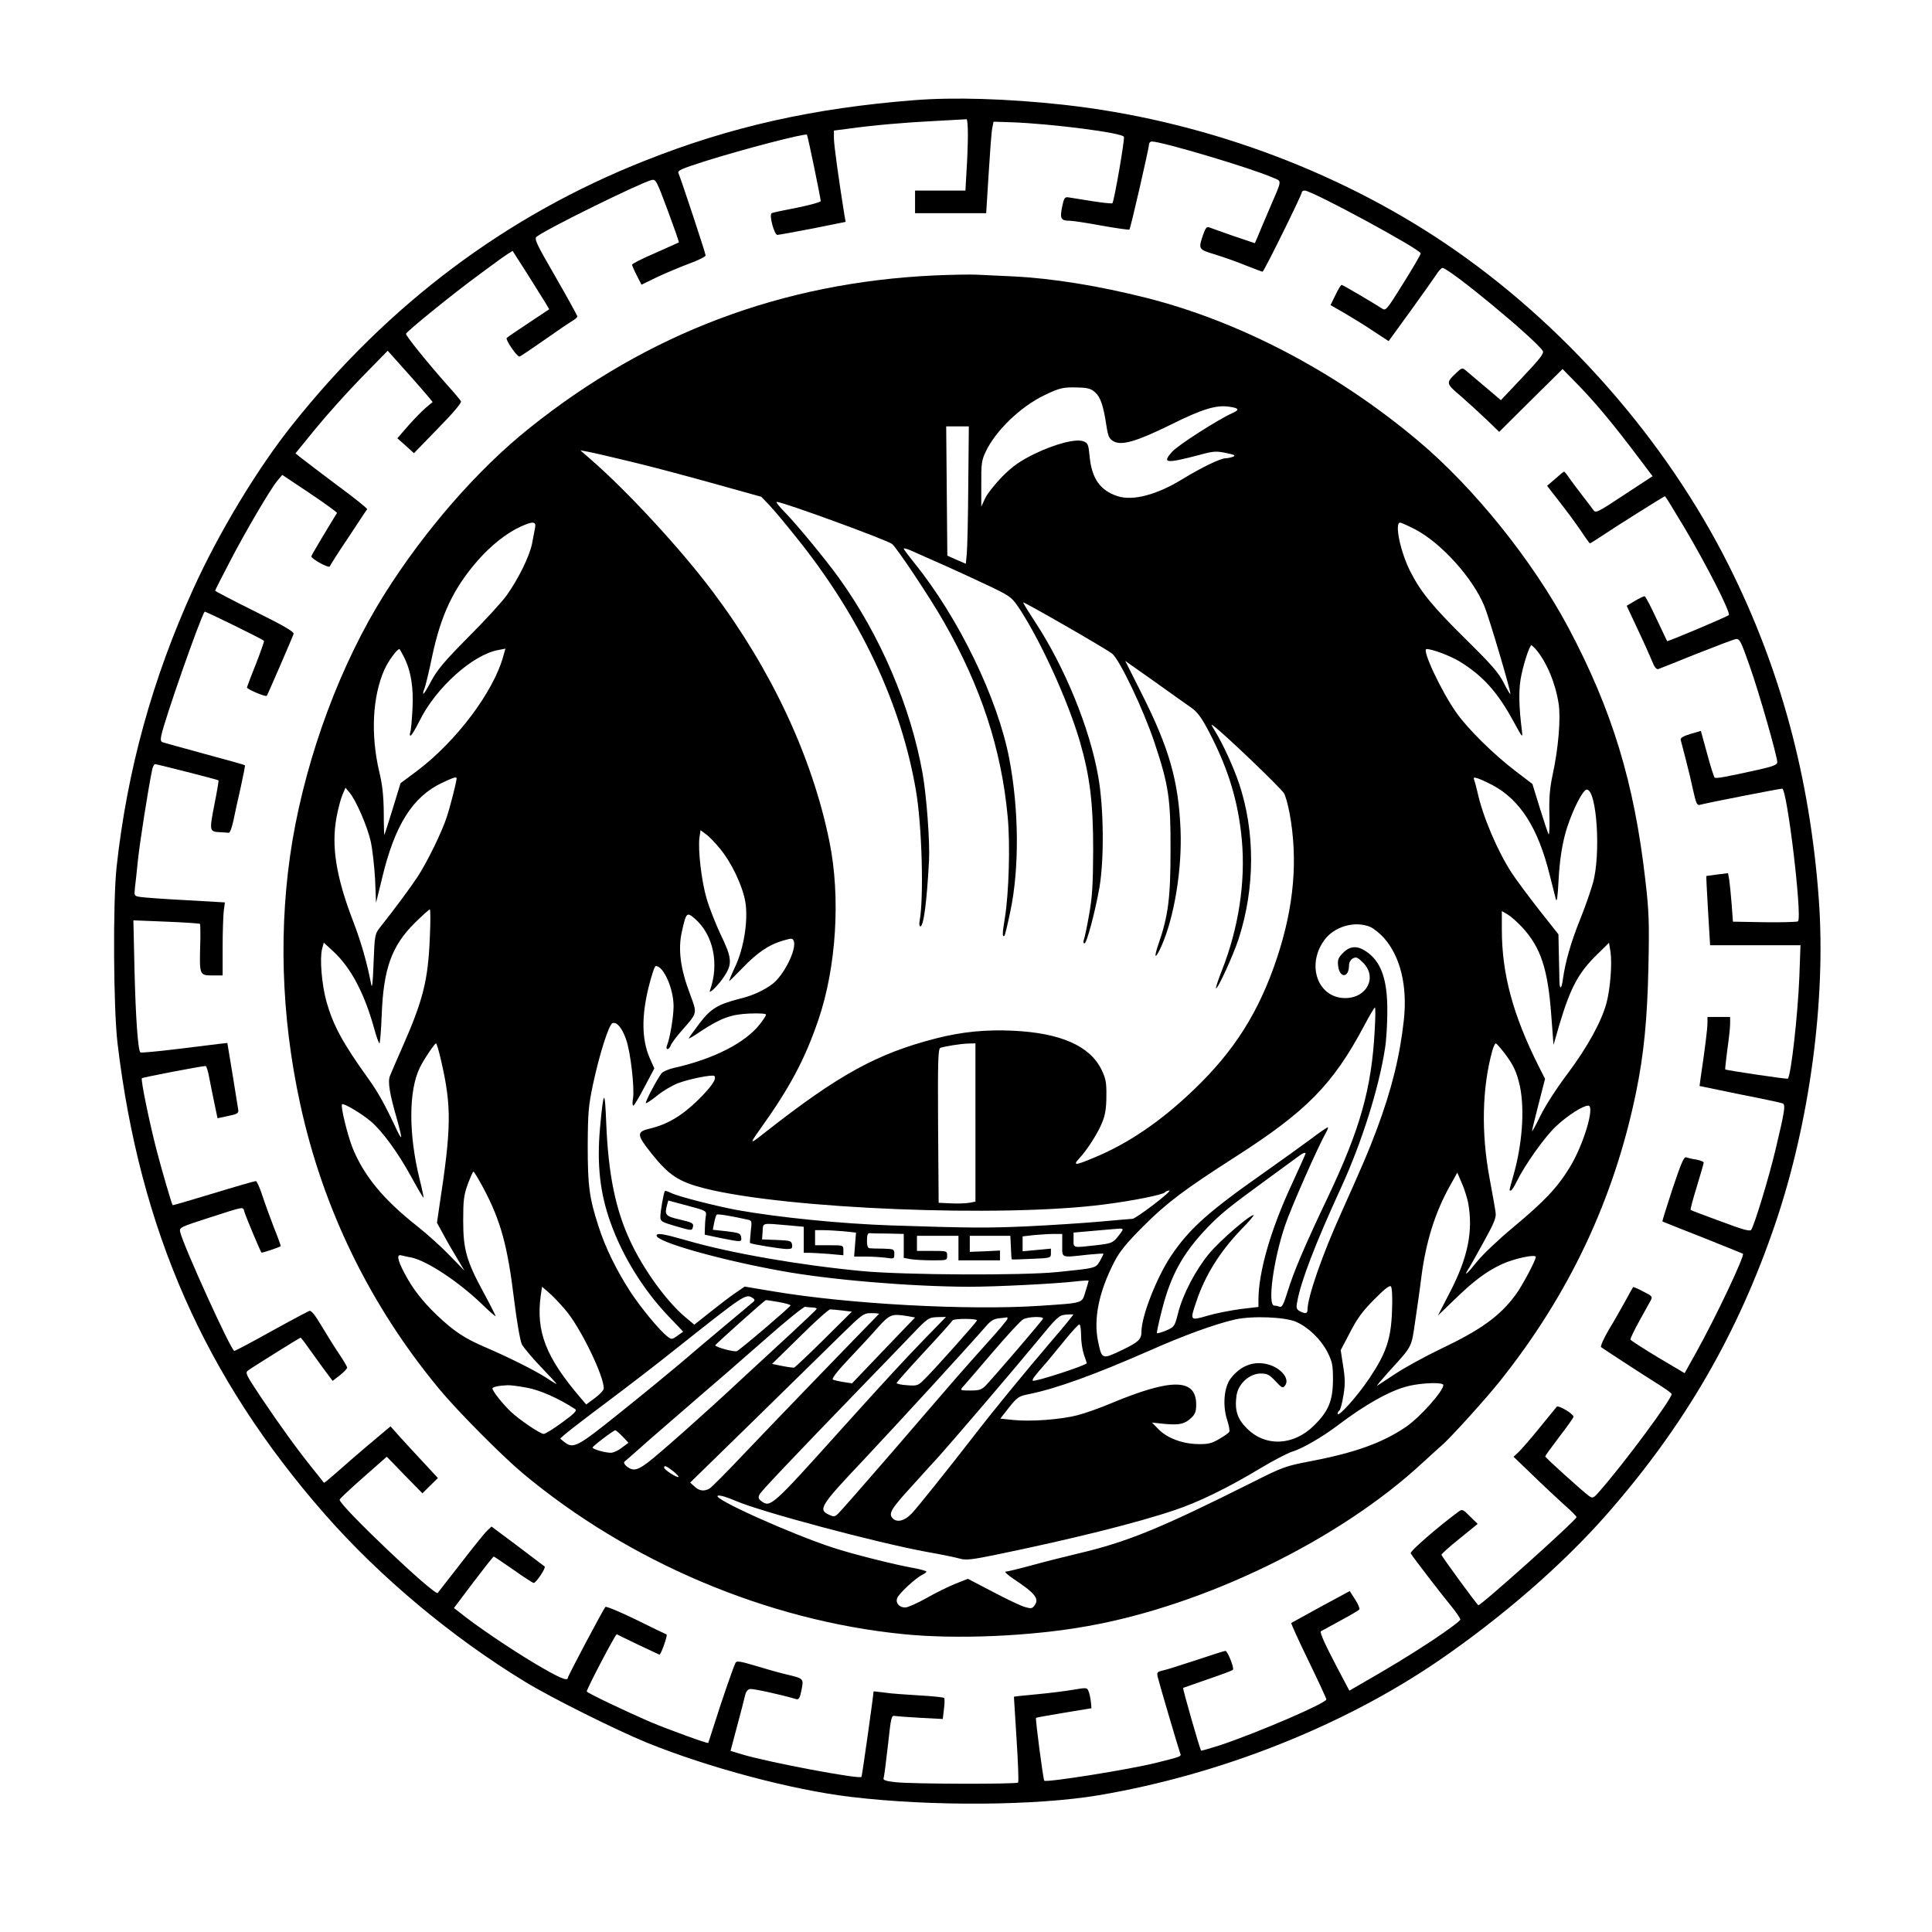 <?xml version="1.0" encoding="UTF-8" standalone="no"?> <svg xmlns="http://www.w3.org/2000/svg" version="1.0" width="1024pt" height="1024pt" viewBox="0 0 1024 1024" preserveAspectRatio="xMidYMid meet"><g transform="translate(0,1024) scale(0.1,-0.1)" fill="#000000" stroke="none"><path d="M4845 9709 c-533 -42 -972 -140 -1425 -320 -734 -290 -1358 -757 -1870 -1400 -184 -230 -391 -573 -525 -869 -218 -479 -351 -963 -407 -1475 -20 -183 -17 -751 5 -935 118 -988 462 -1769 1098 -2495 293 -334 673 -652 1064 -890 138 -84 481 -255 645 -322 326 -132 769 -250 1080 -287 428 -51 981 -47 1314 9 644 109 1295 367 1801 713 334 229 656 508 888 772 415 472 698 960 897 1546 182 536 269 1186 230 1719 -47 642 -203 1221 -476 1766 -335 670 -881 1290 -1507 1711 -586 394 -1303 654 -2022 733 -294 32 -580 41 -790 24z m285 -182 c0 -46 -3 -132 -7 -190 l-6 -107 -134 0 -133 0 0 -60 0 -60 189 0 188 0 13 208 c7 114 15 223 19 242 l7 35 95 -3 c217 -8 587 -56 596 -77 5 -14 -52 -343 -61 -352 -2 -3 -51 2 -108 11 -57 9 -113 18 -125 20 -20 3 -24 -4 -34 -52 -12 -61 -6 -72 41 -72 14 0 90 -11 169 -26 79 -14 145 -23 147 -21 6 5 104 433 104 451 0 9 7 16 15 16 53 0 530 -142 640 -191 51 -22 53 -4 -18 -169 -25 -58 -52 -122 -60 -142 l-16 -37 -113 38 c-62 22 -120 42 -129 46 -13 5 -20 -4 -33 -41 -25 -75 -25 -76 65 -103 44 -14 117 -39 162 -58 45 -18 85 -33 89 -33 7 0 208 407 208 421 0 5 7 9 15 9 39 0 615 -312 615 -333 0 -6 -41 -77 -92 -158 -91 -146 -93 -148 -115 -133 -53 34 -206 124 -212 124 -4 0 -19 -24 -33 -54 l-26 -53 73 -42 c41 -24 110 -66 154 -96 l81 -53 114 157 c62 86 124 173 137 193 13 21 29 38 34 38 35 0 487 -373 532 -440 8 -12 -14 -41 -106 -138 l-116 -123 -86 73 c-47 40 -93 79 -103 87 -15 12 -20 11 -47 -15 -57 -54 -56 -56 24 -124 39 -34 101 -91 138 -126 l65 -63 168 167 168 166 92 -94 c92 -96 184 -207 314 -380 l71 -94 -151 -99 c-142 -94 -151 -98 -163 -80 -8 11 -34 46 -60 79 -25 32 -56 74 -68 91 -12 18 -24 33 -27 33 -3 0 -24 -17 -47 -38 l-43 -37 66 -85 c37 -47 87 -115 112 -152 25 -38 47 -68 49 -68 2 0 30 17 61 38 68 46 332 212 337 212 2 0 48 -75 103 -167 117 -197 247 -452 235 -463 -11 -10 -324 -142 -327 -138 -1 2 -27 56 -57 120 -30 65 -58 118 -62 118 -5 0 -28 -11 -52 -25 l-43 -26 57 -122 c32 -67 66 -144 77 -170 13 -34 23 -46 34 -43 8 3 100 39 203 81 104 41 198 77 209 78 19 2 27 -16 70 -138 50 -140 148 -483 148 -515 0 -13 -21 -22 -97 -39 -177 -39 -228 -49 -235 -42 -4 3 -22 60 -40 127 l-33 120 -55 -16 c-37 -11 -54 -21 -52 -31 2 -8 14 -54 27 -104 13 -49 31 -125 40 -168 14 -63 20 -77 34 -73 24 8 424 86 437 86 26 0 107 -677 84 -703 -3 -4 -83 -6 -176 -5 l-169 3 -7 95 c-4 52 -10 110 -13 129 l-6 33 -57 -7 c-31 -4 -58 -8 -58 -8 -1 -1 3 -84 9 -184 l11 -183 240 0 239 0 -6 -167 c-8 -200 -44 -523 -61 -540 -4 -4 -326 44 -332 49 -1 2 4 48 11 103 8 55 15 117 15 138 l0 37 -60 0 -60 0 0 -32 c0 -29 -13 -135 -36 -289 l-6 -45 213 -44 c118 -23 220 -45 227 -48 17 -6 12 -39 -38 -248 -36 -151 -110 -393 -128 -422 -7 -10 -43 0 -163 45 -85 31 -156 58 -158 60 -3 2 12 57 32 122 20 66 37 124 37 129 0 5 -18 12 -39 16 -22 3 -46 9 -54 12 -12 4 -27 -32 -72 -166 -31 -94 -55 -172 -54 -174 2 -1 99 -40 214 -85 116 -46 211 -85 213 -86 11 -9 -144 -337 -250 -527 l-59 -106 -142 84 c-78 47 -143 89 -145 94 -2 4 19 48 46 97 27 48 54 98 61 110 11 21 8 24 -40 48 -28 15 -52 25 -53 23 -2 -2 -20 -34 -41 -73 -21 -38 -60 -107 -88 -153 -27 -46 -45 -87 -41 -92 9 -7 209 -138 322 -209 28 -18 52 -36 52 -40 0 -27 -251 -366 -382 -515 -32 -37 -36 -39 -56 -25 -33 24 -232 203 -232 210 0 3 34 50 75 104 41 53 75 101 75 106 0 15 -80 63 -89 53 -4 -5 -46 -56 -93 -114 -47 -58 -97 -115 -111 -128 l-25 -23 102 -98 c55 -54 131 -124 167 -157 37 -32 66 -62 65 -65 -4 -19 -513 -475 -521 -467 -21 22 -195 261 -195 267 0 5 43 44 96 86 l96 78 -41 40 c-36 37 -41 39 -59 26 -110 -81 -261 -212 -255 -222 13 -22 166 -221 215 -280 26 -32 48 -64 48 -71 0 -7 -69 -58 -152 -113 -133 -87 -219 -139 -395 -240 l-41 -24 -65 123 c-66 126 -93 186 -86 192 2 1 48 26 101 55 54 29 100 56 103 61 3 5 -7 29 -23 53 l-28 44 -152 -82 c-84 -46 -155 -85 -158 -87 -2 -3 39 -93 91 -200 52 -107 95 -200 95 -205 0 -20 -363 -176 -563 -243 -54 -17 -99 -30 -101 -29 -7 10 -99 330 -95 333 2 1 62 22 132 46 70 24 130 46 132 50 7 11 -29 100 -40 100 -5 0 -75 -22 -155 -49 -80 -26 -160 -52 -177 -55 -30 -7 -32 -10 -27 -34 9 -37 111 -383 119 -404 7 -18 10 -17 -130 -52 -136 -34 -579 -105 -590 -94 -6 5 -48 328 -44 333 3 2 70 14 149 27 l145 24 -3 33 c-2 19 -7 44 -12 56 -8 21 -10 21 -82 9 -40 -7 -127 -18 -193 -24 -66 -6 -120 -12 -121 -13 0 -1 6 -102 14 -225 8 -122 12 -226 8 -230 -10 -9 -563 -8 -649 2 -48 5 -67 11 -64 20 3 7 13 85 23 174 17 154 18 161 38 157 12 -2 73 -6 137 -10 l116 -6 6 52 c4 29 4 55 2 59 -2 4 -62 10 -132 14 -70 4 -154 10 -185 15 -32 4 -58 7 -58 6 0 -18 -61 -450 -64 -453 -13 -13 -485 76 -628 118 l-66 20 34 128 c19 70 38 143 42 162 6 25 14 36 29 38 16 2 164 -30 244 -54 13 -3 19 7 27 48 12 62 14 61 -83 84 -38 9 -112 30 -164 46 -74 22 -96 26 -102 16 -9 -15 -73 -199 -115 -333 -16 -49 -29 -91 -30 -93 -2 -5 -209 70 -304 110 -139 60 -340 156 -340 163 0 14 153 306 159 303 3 -2 55 -27 115 -56 60 -28 110 -52 111 -52 9 0 45 105 38 107 -5 2 -79 37 -163 79 -84 41 -157 71 -161 67 -11 -11 -199 -366 -199 -375 0 -22 -49 0 -180 78 -129 77 -312 201 -394 268 l-30 23 103 137 c57 75 105 136 108 136 2 0 49 -32 104 -70 55 -39 103 -70 108 -70 12 0 65 79 58 87 -4 3 -69 52 -144 109 l-138 103 -23 -22 c-13 -12 -75 -89 -139 -172 -64 -82 -119 -153 -123 -158 -15 -18 -520 462 -520 494 0 5 56 57 125 118 l125 110 94 -97 95 -97 41 41 41 40 -88 95 c-48 52 -105 113 -125 136 l-38 43 -62 -52 c-35 -29 -101 -85 -148 -126 -133 -117 -142 -124 -144 -120 -1 2 -29 37 -62 78 -80 100 -173 228 -274 379 -78 118 -82 125 -64 138 23 17 273 173 277 173 2 0 19 -21 37 -47 19 -27 56 -78 83 -115 l50 -67 39 30 c21 17 38 35 38 40 0 6 -19 38 -42 72 -23 34 -65 101 -93 148 -34 58 -55 84 -65 81 -8 -3 -99 -51 -202 -108 -102 -57 -191 -104 -196 -104 -17 0 -269 555 -287 630 -5 24 -1 26 151 75 195 63 181 60 189 33 8 -27 85 -211 91 -217 3 -3 92 27 102 34 1 1 -15 47 -37 101 -21 54 -49 132 -62 172 -13 39 -28 72 -33 72 -6 0 -107 -29 -225 -65 -118 -36 -215 -64 -216 -63 -5 7 -57 184 -84 288 -39 150 -86 378 -79 385 4 5 318 65 338 65 4 0 13 -28 19 -62 7 -35 19 -97 28 -139 l16 -76 56 12 c46 9 56 15 54 31 -2 10 -15 95 -30 187 l-28 169 -45 -5 c-25 -3 -127 -16 -228 -28 -100 -12 -185 -20 -188 -17 -13 13 -25 187 -31 432 l-6 268 174 -7 c96 -4 176 -9 179 -12 2 -2 3 -55 1 -118 -4 -153 -3 -155 65 -155 l54 0 0 149 c0 81 3 168 6 193 l6 45 -208 12 c-115 6 -224 14 -241 17 -32 5 -32 6 -28 47 3 23 10 89 16 147 9 90 54 376 75 478 3 17 11 32 16 32 9 0 331 -82 336 -86 2 -1 -8 -60 -22 -130 -27 -140 -27 -142 32 -145 17 -1 37 -2 44 -3 7 -1 17 27 25 64 7 36 25 116 39 178 14 63 24 115 22 116 -1 2 -97 29 -213 60 -116 32 -216 59 -223 62 -10 3 -12 13 -7 36 19 90 210 634 230 656 3 3 305 -145 314 -154 3 -2 -17 -57 -42 -122 -26 -64 -47 -121 -48 -126 0 -9 99 -51 105 -44 4 4 136 309 142 328 4 11 -49 42 -206 120 -115 57 -210 107 -210 109 0 2 34 70 76 150 85 164 216 387 254 433 l26 31 147 -98 c80 -54 145 -101 143 -104 -64 -104 -136 -225 -136 -230 0 -13 94 -65 98 -53 2 6 46 76 99 154 52 79 96 146 99 149 2 4 -69 61 -159 127 -89 67 -175 132 -191 145 l-30 24 105 129 c57 70 167 193 244 272 l140 143 100 -112 c55 -61 108 -123 119 -136 l19 -24 -35 -29 c-18 -15 -60 -58 -93 -95 l-59 -68 44 -39 44 -40 128 132 c78 79 126 136 121 143 -3 7 -36 46 -73 87 -108 122 -221 262 -218 271 5 14 259 220 387 313 14 11 49 36 76 56 28 21 62 45 76 54 l26 16 75 -117 c41 -65 84 -135 97 -155 l22 -37 -108 -72 c-59 -39 -112 -75 -117 -80 -9 -8 52 -98 67 -99 4 0 62 39 129 86 67 47 134 93 150 102 15 9 28 20 28 25 0 4 -52 99 -116 210 -104 180 -114 202 -99 213 62 46 547 284 609 300 22 5 26 -3 85 -161 34 -92 61 -168 59 -170 -2 -1 -58 -26 -125 -56 -68 -29 -123 -57 -123 -62 0 -4 11 -30 25 -57 l25 -49 78 38 c44 21 120 53 170 72 51 18 92 39 92 45 0 11 -130 404 -144 436 -6 14 14 23 136 62 202 64 536 151 545 142 4 -3 73 -337 73 -352 0 -5 -57 -21 -126 -35 -69 -13 -130 -26 -134 -29 -15 -9 14 -115 30 -115 8 0 93 16 188 34 l174 35 -7 40 c-29 181 -55 368 -55 402 l0 42 78 10 c128 18 298 33 462 41 85 5 158 9 163 9 4 1 7 -36 7 -81z"></path><path d="M4950 8780 c-806 -38 -1516 -306 -2144 -809 -274 -219 -555 -541 -770 -883 -230 -367 -408 -844 -486 -1303 -75 -450 -61 -928 41 -1396 121 -558 372 -1071 737 -1511 96 -116 329 -351 442 -446 562 -470 1295 -781 2015 -853 282 -29 678 -12 978 42 626 111 1339 459 1778 867 41 38 85 77 97 88 41 33 235 247 313 345 366 459 603 961 720 1527 42 204 60 389 66 667 5 235 3 294 -16 458 -59 519 -176 903 -408 1340 -188 353 -500 742 -797 991 -433 364 -942 631 -1439 757 -258 65 -501 104 -707 114 -69 3 -154 7 -190 9 -36 2 -139 0 -230 -4z m855 -620 c28 -26 43 -69 59 -175 9 -59 15 -71 38 -84 43 -24 122 -1 303 88 169 84 242 106 312 95 50 -7 54 -16 16 -33 -73 -32 -289 -170 -320 -205 -56 -62 -34 -64 145 -17 73 20 88 21 140 10 45 -9 53 -13 37 -20 -11 -4 -29 -8 -40 -8 -28 -1 -129 -50 -227 -110 -137 -84 -263 -117 -344 -91 -93 30 -138 94 -149 213 -6 62 -9 69 -33 78 -40 15 -151 -14 -262 -68 -74 -37 -110 -62 -166 -117 -38 -39 -80 -91 -92 -116 l-21 -45 0 120 c-1 105 2 126 23 170 52 111 184 239 311 300 83 40 101 44 182 41 50 -1 67 -7 88 -26z m-673 -492 c-1 -172 -5 -336 -8 -365 l-5 -51 -49 21 -49 22 -3 343 -3 342 60 0 60 0 -3 -312z m-1792 126 c102 -24 300 -77 440 -116 l255 -71 44 -46 c24 -25 88 -102 143 -171 337 -419 553 -877 632 -1336 33 -188 43 -574 20 -696 -3 -16 -1 -28 4 -28 17 0 34 123 46 350 5 97 -13 341 -34 460 -64 358 -225 734 -445 1039 -71 98 -220 279 -288 349 -28 28 -46 52 -40 52 32 0 582 -201 611 -223 25 -20 200 -282 274 -412 197 -344 306 -676 339 -1035 14 -147 6 -406 -15 -535 -14 -81 -14 -106 -2 -94 3 3 17 61 31 129 48 227 46 539 -6 810 -61 318 -268 746 -502 1035 -31 39 -57 73 -57 77 0 4 19 -1 43 -12 23 -10 107 -48 187 -83 80 -36 190 -87 244 -113 96 -47 101 -52 145 -119 114 -177 253 -484 315 -697 53 -184 70 -324 70 -573 -1 -189 -5 -251 -22 -345 -11 -64 -24 -123 -28 -133 -3 -9 -2 -17 4 -17 12 0 56 166 79 295 26 153 23 424 -6 588 -45 258 -178 582 -335 821 -36 55 -64 101 -63 103 5 4 433 -242 471 -271 39 -30 166 -295 225 -472 75 -225 86 -297 85 -569 0 -254 -12 -349 -64 -499 -27 -78 -17 -84 16 -10 68 153 110 409 101 619 -11 256 -60 428 -202 711 l-91 181 156 -110 c85 -61 174 -124 197 -140 31 -23 53 -53 91 -126 103 -197 155 -369 174 -574 20 -221 -17 -466 -106 -691 -20 -50 -33 -92 -31 -94 8 -8 92 176 120 262 87 269 88 565 3 821 -29 87 -86 212 -131 285 -20 33 -20 34 -2 20 58 -43 350 -323 370 -354 8 -12 21 -59 30 -106 45 -245 24 -493 -66 -765 -95 -287 -227 -496 -443 -702 -173 -166 -345 -283 -523 -357 -104 -44 -119 -45 -83 -6 43 46 101 137 123 194 15 36 21 76 21 136 1 73 -3 93 -26 141 -62 126 -217 194 -468 206 -145 7 -274 -6 -410 -41 -311 -80 -514 -191 -905 -498 -82 -65 -84 -64 -30 12 162 226 241 375 313 586 95 279 118 651 58 944 -91 448 -307 910 -619 1325 -168 224 -452 532 -647 701 l-54 47 39 -7 c22 -4 123 -27 225 -52z m-504 -351 c-3 -16 -10 -53 -16 -84 -13 -66 -72 -187 -135 -275 -25 -35 -116 -134 -203 -221 -127 -128 -165 -174 -196 -232 -21 -40 -40 -70 -42 -68 -3 2 0 15 6 28 5 13 24 89 40 168 47 222 113 362 242 510 69 79 154 147 230 181 62 28 81 27 74 -7z m4667 -10 c138 -73 305 -259 365 -407 27 -67 143 -459 137 -464 -2 -2 -18 25 -35 59 -26 52 -63 95 -199 229 -177 174 -242 254 -296 361 -53 104 -85 259 -54 259 6 0 43 -17 82 -37z m638 -635 c57 -69 102 -175 120 -287 12 -77 -1 -237 -32 -379 -15 -70 -19 -121 -17 -207 2 -63 0 -111 -4 -107 -3 4 -24 66 -46 137 l-40 130 -88 67 c-117 89 -254 224 -316 312 -81 116 -184 336 -157 336 30 0 123 -35 172 -64 125 -76 204 -163 289 -320 49 -89 49 -90 44 -46 -15 120 -17 201 -7 267 11 69 47 183 58 183 2 0 13 -10 24 -22z m-6001 -38 c38 -74 53 -165 46 -281 -3 -58 -8 -113 -12 -122 -3 -9 -2 -17 2 -16 5 0 26 35 47 77 86 176 283 353 419 377 l37 7 -11 -38 c-51 -190 -251 -455 -459 -611 l-86 -64 -42 -137 c-23 -75 -43 -137 -44 -138 -1 -1 -3 52 -3 119 -1 88 -7 148 -24 217 -46 197 -36 397 27 540 20 45 67 110 80 110 1 0 12 -18 23 -40z m280 -647 c-1 -18 -32 -143 -52 -203 -25 -78 -105 -242 -156 -319 -34 -52 -125 -175 -196 -264 -29 -37 -30 -39 -36 -190 -4 -112 -8 -141 -13 -112 -22 113 -52 219 -96 334 -90 234 -115 395 -88 546 8 44 22 98 31 120 l17 40 21 -25 c35 -41 95 -180 113 -260 9 -41 19 -131 23 -200 l5 -125 32 130 c67 282 162 432 318 506 65 30 77 34 77 22z m5490 -34 c146 -77 242 -227 303 -474 14 -55 29 -113 33 -130 6 -21 10 10 15 105 5 92 16 167 33 233 27 105 93 242 116 242 54 0 76 -347 32 -498 -12 -42 -42 -128 -67 -190 -48 -118 -79 -227 -91 -315 -8 -61 -19 -60 -19 1 0 23 -2 85 -3 139 l-2 96 -102 129 c-55 70 -121 159 -146 197 -76 117 -153 299 -181 427 -6 25 -13 54 -17 63 -6 16 -3 17 17 11 13 -4 49 -20 79 -36z m-4094 -337 c62 -75 119 -196 134 -280 17 -96 -7 -250 -55 -349 -19 -40 -32 -73 -30 -73 2 0 34 32 71 70 79 82 138 122 212 144 48 14 53 14 59 -1 17 -44 -53 -184 -115 -230 -47 -34 -105 -61 -173 -77 -116 -30 -152 -52 -213 -132 -31 -41 -56 -76 -56 -78 0 -3 28 13 61 36 109 72 164 92 262 96 51 2 87 0 87 -6 0 -5 -15 -28 -33 -51 -78 -99 -245 -184 -454 -231 -28 -6 -58 -19 -66 -28 -22 -27 -89 -153 -84 -159 3 -2 30 16 60 40 30 25 80 54 111 66 62 23 183 47 192 38 14 -14 -13 -55 -87 -128 -85 -83 -162 -129 -256 -151 -71 -17 -69 -33 11 -133 92 -115 144 -149 282 -184 434 -109 1575 -155 2115 -85 151 19 310 51 323 64 6 6 16 10 24 10 8 0 -30 -34 -84 -75 -54 -41 -104 -75 -111 -75 -7 0 -86 -7 -175 -15 -90 -8 -264 -19 -387 -25 -209 -9 -291 -9 -716 5 -268 9 -595 42 -815 81 -114 21 -318 73 -353 91 -16 8 -31 13 -33 10 -6 -6 -24 -107 -24 -136 0 -24 6 -28 78 -49 94 -27 89 -26 95 -3 4 17 -5 22 -69 37 -78 18 -83 24 -68 80 l6 21 101 -27 c102 -27 102 -28 98 -56 -3 -16 -5 -45 -5 -63 l-1 -35 85 -18 c111 -22 112 -22 108 5 -3 20 -11 23 -76 31 l-74 8 7 37 c4 20 10 39 13 43 6 5 74 -6 168 -27 18 -4 20 -9 13 -62 -3 -32 -5 -59 -4 -61 5 -6 160 -31 193 -32 29 0 33 3 30 23 -3 20 -9 22 -81 25 l-78 3 3 42 c3 48 -8 45 141 32 l77 -7 0 -69 0 -69 28 0 c16 0 63 -3 105 -6 l77 -7 0 27 c0 26 -1 26 -75 26 l-75 0 0 40 0 40 43 0 c23 0 72 -3 108 -6 l66 -7 -5 -63 -5 -64 60 0 c33 0 81 -3 107 -6 45 -7 46 -6 46 20 0 25 -2 26 -57 28 -32 0 -65 1 -73 2 -11 1 -15 13 -15 41 0 26 4 40 13 39 6 -1 50 -2 97 -2 l85 -2 0 -64 0 -63 38 -7 c20 -3 72 -6 115 -6 76 0 77 0 77 25 0 25 -1 25 -80 25 l-80 0 0 40 0 40 110 0 110 0 0 -65 0 -65 110 0 110 0 0 26 0 26 -80 -4 -80 -3 0 43 0 42 108 0 107 0 3 -62 c1 -34 3 -62 5 -63 1 -1 48 0 105 3 101 4 102 5 102 29 l0 25 -75 -7 -75 -7 0 40 0 39 61 7 c34 3 82 6 105 6 l44 0 0 -60 c0 -69 -9 -66 135 -50 44 4 81 7 83 5 2 -1 -7 -18 -18 -38 -23 -39 -20 -38 -225 -59 -187 -19 -810 -16 -1035 5 -328 31 -699 95 -932 163 -123 35 -158 41 -158 25 0 -33 330 -127 655 -186 260 -48 689 -84 1001 -85 145 0 462 16 572 29 34 4 62 5 62 3 0 -3 -8 -29 -17 -58 -20 -63 -5 -59 -243 -75 -377 -25 -1012 9 -1414 77 l-149 25 -51 -35 c-28 -19 -88 -65 -133 -101 l-83 -66 -50 42 c-98 83 -220 251 -290 402 -78 168 -116 353 -127 627 -7 183 -14 176 -33 -30 -17 -190 0 -345 56 -500 63 -177 173 -355 304 -493 l81 -85 -31 -22 c-28 -20 -31 -20 -52 -4 -41 31 -140 151 -196 236 -75 116 -134 236 -170 349 -49 151 -57 215 -57 429 1 174 4 209 28 323 35 163 84 316 103 324 23 9 52 -26 73 -88 23 -65 45 -256 36 -311 -4 -21 -3 -38 2 -38 4 0 31 45 59 99 l52 98 -26 59 c-40 95 -42 215 -6 365 16 65 33 119 40 119 41 0 94 -120 94 -213 0 -57 -19 -168 -35 -209 -4 -10 -3 -18 3 -18 6 0 13 8 17 19 3 10 28 44 56 76 88 100 85 90 46 197 -51 134 -64 237 -43 330 23 103 26 106 70 68 97 -85 129 -239 79 -379 -10 -27 47 29 78 78 41 63 38 96 -22 219 -27 58 -61 144 -74 190 -27 92 -46 257 -38 321 l6 41 28 -21 c16 -11 50 -46 75 -77z m-1538 -474 c-9 -223 -36 -330 -144 -575 -31 -70 -61 -140 -67 -155 -13 -31 -2 -96 39 -237 13 -47 22 -86 20 -88 -2 -2 -11 13 -21 34 -63 135 -101 204 -153 276 -137 191 -186 282 -222 409 -25 91 -36 228 -23 278 l9 34 52 -48 c92 -86 162 -218 214 -403 12 -46 26 -83 29 -83 3 0 9 66 12 148 9 246 52 368 175 490 40 39 76 72 80 72 4 0 4 -69 0 -152z m5791 56 c98 -107 135 -220 153 -465 l12 -157 31 107 c59 197 100 275 203 375 l60 59 8 -48 c9 -62 -1 -194 -21 -270 -27 -100 -100 -233 -206 -375 -59 -78 -120 -173 -145 -225 -24 -49 -44 -85 -44 -80 0 6 16 70 35 144 l34 133 -34 67 c-136 271 -195 489 -195 724 l0 98 31 -18 c17 -10 52 -41 78 -69z m-806 3 c18 -8 49 -33 71 -57 87 -97 126 -252 107 -433 -21 -193 -64 -370 -145 -586 -44 -117 -69 -175 -188 -441 -101 -223 -178 -446 -178 -512 0 -21 -12 -23 -42 -7 -16 9 -19 17 -13 47 19 109 94 305 235 612 108 236 199 525 231 735 7 44 12 132 12 195 1 169 -33 264 -112 317 -47 32 -86 30 -122 -7 -25 -24 -30 -37 -27 -66 6 -69 57 -70 58 -2 0 17 8 31 20 38 18 10 26 6 55 -23 76 -76 20 -187 -95 -187 -145 0 -208 174 -111 307 53 73 162 104 244 70z m23 -549 c-16 -307 -77 -522 -248 -883 -122 -256 -181 -395 -213 -499 -21 -68 -30 -86 -42 -82 -8 3 -21 6 -29 6 -37 0 -6 237 56 422 31 94 176 422 221 501 6 11 9 20 7 22 -2 2 -44 -27 -93 -64 -50 -37 -160 -116 -245 -176 -298 -209 -397 -298 -495 -444 -76 -115 -155 -318 -155 -398 0 -42 -15 -56 -104 -99 -105 -50 -106 -50 -126 46 -25 120 4 263 86 422 29 56 65 100 154 189 124 124 217 194 490 369 376 241 515 383 680 693 28 53 54 97 57 97 4 0 3 -55 -1 -122z m-4948 -160 c56 -243 55 -353 -10 -776 l-12 -83 34 -62 c18 -34 51 -91 73 -127 l39 -65 -79 81 c-43 45 -121 115 -173 156 -180 142 -283 268 -343 418 -27 71 -63 218 -54 227 8 8 105 -50 153 -91 61 -52 144 -166 214 -294 34 -62 63 -112 65 -110 1 2 -8 46 -21 98 -59 239 -59 471 2 593 21 43 78 127 85 127 3 0 16 -42 27 -92z m2832 -328 l0 -419 -32 -6 c-18 -3 -62 -5 -98 -3 l-65 3 -3 408 c-2 343 0 408 12 413 22 8 107 22 149 23 l37 1 0 -420z m2801 372 c51 -66 68 -104 85 -180 26 -126 12 -310 -36 -477 -23 -81 -22 -75 -12 -75 4 0 18 21 31 48 43 88 150 239 210 294 60 56 141 108 169 108 37 0 -25 -209 -98 -327 -67 -109 -133 -179 -301 -319 -76 -63 -161 -144 -189 -179 -51 -64 -76 -87 -48 -42 8 12 45 77 82 145 55 99 67 129 63 155 -2 18 -17 100 -32 182 -45 240 -40 480 15 678 6 20 14 37 18 37 4 -1 23 -22 43 -48z m-1051 -536 c0 -2 -32 -73 -71 -158 -114 -244 -179 -470 -179 -619 l0 -36 -93 -11 c-52 -7 -131 -22 -175 -35 -96 -28 -96 -28 -61 75 46 138 125 264 237 381 42 42 71 77 66 77 -21 0 -180 -137 -235 -204 -71 -85 -140 -216 -165 -316 -18 -71 -20 -73 -63 -92 -24 -10 -46 -16 -49 -14 -2 3 10 59 27 125 46 181 110 298 238 432 73 76 116 111 333 269 63 46 129 94 145 106 28 22 45 29 45 20z m-4358 -183 c92 -173 128 -305 163 -593 14 -113 32 -218 41 -235 8 -16 53 -70 99 -118 47 -49 85 -90 85 -92 0 -2 -24 12 -52 31 -62 40 -195 107 -325 163 -112 48 -166 84 -257 170 -80 77 -130 142 -174 226 -36 69 -41 99 -14 91 9 -2 33 -8 52 -11 82 -17 249 -127 373 -246 39 -38 72 -67 74 -65 1 1 -26 55 -61 120 -94 172 -111 233 -111 386 0 107 3 135 24 193 14 37 27 67 30 67 4 0 27 -39 53 -87z m5219 -76 c28 -150 0 -290 -95 -474 l-65 -126 87 84 c104 101 168 149 253 189 66 30 179 54 179 38 0 -18 -72 -153 -105 -198 -85 -116 -185 -188 -404 -292 -79 -38 -183 -95 -230 -126 -47 -31 -93 -61 -101 -66 -8 -5 19 27 60 73 126 138 120 126 140 263 10 68 26 177 34 244 24 184 73 340 151 479 l39 70 23 -54 c14 -30 28 -77 34 -104z m-1831 -144 c0 -5 -13 -23 -28 -41 -25 -30 -34 -33 -112 -42 -126 -14 -120 -16 -120 29 l0 38 113 10 c61 5 120 11 130 11 9 1 17 -1 17 -5z m1428 -430 c-5 -150 -31 -226 -122 -361 -63 -94 -166 -208 -166 -185 0 7 4 14 9 17 5 4 15 39 21 78 10 58 10 89 -1 157 l-13 85 50 95 c38 74 67 113 128 174 52 53 81 76 88 69 6 -6 9 -57 6 -129z m-4382 5 c79 -91 205 -350 204 -417 0 -9 -21 -32 -47 -51 l-46 -34 -29 34 c-185 216 -238 352 -212 543 l7 47 36 -31 c20 -17 59 -58 87 -91z m994 62 c10 -6 11 -12 5 -18 -6 -5 -75 -64 -155 -130 -80 -67 -188 -158 -240 -203 -52 -44 -192 -159 -312 -255 -230 -185 -249 -195 -298 -156 l-21 17 23 21 c13 12 118 93 233 179 116 87 269 205 340 262 388 308 387 307 425 283z m137 -21 c35 -6 63 -14 63 -18 0 -7 -262 -231 -284 -242 -11 -7 -117 21 -115 31 1 5 261 238 268 239 2 1 33 -4 68 -10z m180 -29 c13 0 23 -4 21 -8 -1 -4 -64 -63 -138 -132 -74 -68 -191 -176 -260 -240 -178 -167 -436 -396 -497 -442 -37 -28 -60 -39 -79 -36 -24 3 -55 32 -44 41 3 2 66 57 140 123 75 65 190 165 255 221 66 56 217 187 335 291 118 105 221 188 228 186 8 -2 25 -4 39 -4z m158 -16 l50 -6 -148 -147 c-81 -80 -152 -147 -157 -149 -5 -2 -34 2 -64 8 l-54 11 147 144 c80 80 153 145 161 145 8 0 38 -3 65 -6z m194 -18 c-93 -94 -600 -619 -718 -744 -90 -95 -171 -177 -181 -182 -29 -16 -54 -12 -79 11 l-23 21 339 331 c186 182 392 384 458 449 117 114 121 118 164 118 24 0 42 -2 40 -4z m919 -138 c-141 -165 -312 -373 -408 -498 -165 -212 -305 -387 -338 -422 -37 -39 -77 -49 -100 -26 -25 25 -9 51 100 170 61 68 128 141 148 163 70 78 397 460 513 601 109 133 120 143 155 146 20 2 39 2 41 1 1 -1 -48 -62 -111 -135z m-766 126 l38 -7 -167 -174 -167 -175 -46 7 c-25 4 -50 10 -56 13 -7 4 25 46 83 107 52 55 122 130 155 168 65 72 74 75 160 61z m93 -116 c-115 -119 -205 -216 -450 -488 -364 -405 -372 -412 -420 -376 -15 11 -17 18 -10 34 9 18 140 157 585 617 75 77 175 181 223 231 84 88 89 91 134 93 l47 1 -109 -112z m435 103 c0 -6 -48 -63 -107 -128 -58 -65 -136 -152 -172 -194 -36 -42 -186 -215 -332 -385 -147 -170 -276 -317 -287 -327 -18 -17 -24 -17 -49 -5 -58 27 -45 48 183 289 185 197 561 607 651 711 24 28 41 38 70 41 21 2 39 4 41 5 1 1 2 -2 2 -7z m188 0 c-3 -10 -258 -307 -302 -353 -23 -24 -35 -28 -83 -28 -53 0 -55 1 -41 18 9 9 79 91 157 182 78 91 151 171 164 177 25 15 110 17 105 4z m1344 -18 c65 -30 129 -92 164 -160 26 -52 29 -68 29 -148 -1 -110 -24 -165 -100 -240 -108 -108 -258 -115 -356 -16 -52 51 -66 98 -55 176 10 62 69 115 128 115 35 0 46 -6 78 -40 33 -36 39 -39 50 -25 30 36 -22 98 -96 115 -73 17 -140 -10 -191 -76 -36 -47 -44 -146 -18 -223 9 -28 14 -55 10 -61 -3 -5 -27 -22 -53 -37 -39 -23 -58 -28 -112 -27 -82 1 -165 32 -210 79 l-34 35 66 -7 c80 -7 106 -1 141 31 22 21 27 34 27 73 -1 138 -131 139 -454 4 -54 -23 -133 -51 -175 -62 -89 -23 -248 -35 -343 -25 l-66 7 46 59 c43 54 52 60 102 70 150 30 355 105 644 232 183 81 343 139 450 164 93 21 269 14 328 -13z m-1694 8 c-4 -11 -214 -247 -273 -306 -39 -40 -42 -41 -98 -37 -32 2 -57 8 -55 12 2 5 68 80 148 166 80 86 147 161 148 165 5 12 135 11 130 0z m552 -80 c0 -32 7 -78 15 -101 8 -23 15 -43 15 -45 0 -11 -277 -101 -286 -93 -5 6 8 24 77 102 19 23 63 76 98 119 34 42 66 77 72 77 5 0 9 -26 9 -59z m1920 -262 c0 -32 -123 -170 -197 -221 -125 -85 -268 -137 -508 -183 -131 -25 -147 -31 -304 -110 -491 -246 -666 -318 -931 -380 -63 -15 -171 -42 -240 -61 -69 -19 -132 -34 -140 -34 -8 0 10 -17 41 -38 115 -76 138 -105 113 -140 -12 -18 -19 -19 -50 -10 -20 5 -96 41 -170 80 l-134 70 -68 -27 c-37 -15 -106 -49 -153 -76 -48 -27 -98 -49 -111 -49 -32 0 -52 23 -43 49 7 23 99 108 133 124 12 6 22 13 22 17 0 4 -33 13 -72 20 -97 17 -323 74 -423 107 -221 72 -639 260 -611 275 9 5 44 -5 98 -28 135 -58 746 -221 1008 -269 80 -14 161 -31 181 -37 29 -8 64 -4 190 22 398 82 744 168 945 236 126 42 280 117 453 221 68 41 145 81 170 89 52 15 159 77 241 139 149 113 280 186 376 209 71 17 184 21 184 5z m-4858 -14 c69 -12 172 -58 257 -114 11 -7 -6 -24 -69 -70 -46 -34 -90 -61 -98 -61 -19 0 -127 73 -176 119 -40 38 -96 108 -96 122 0 8 34 15 80 17 14 1 60 -5 102 -13z m507 -258 l32 -34 -35 -26 c-19 -15 -45 -27 -58 -27 -31 0 -98 19 -97 28 0 7 109 90 120 91 3 1 20 -14 38 -32z m267 -183 c19 -15 32 -29 30 -32 -7 -6 -76 38 -76 49 0 14 9 11 46 -17z"></path></g></svg> 